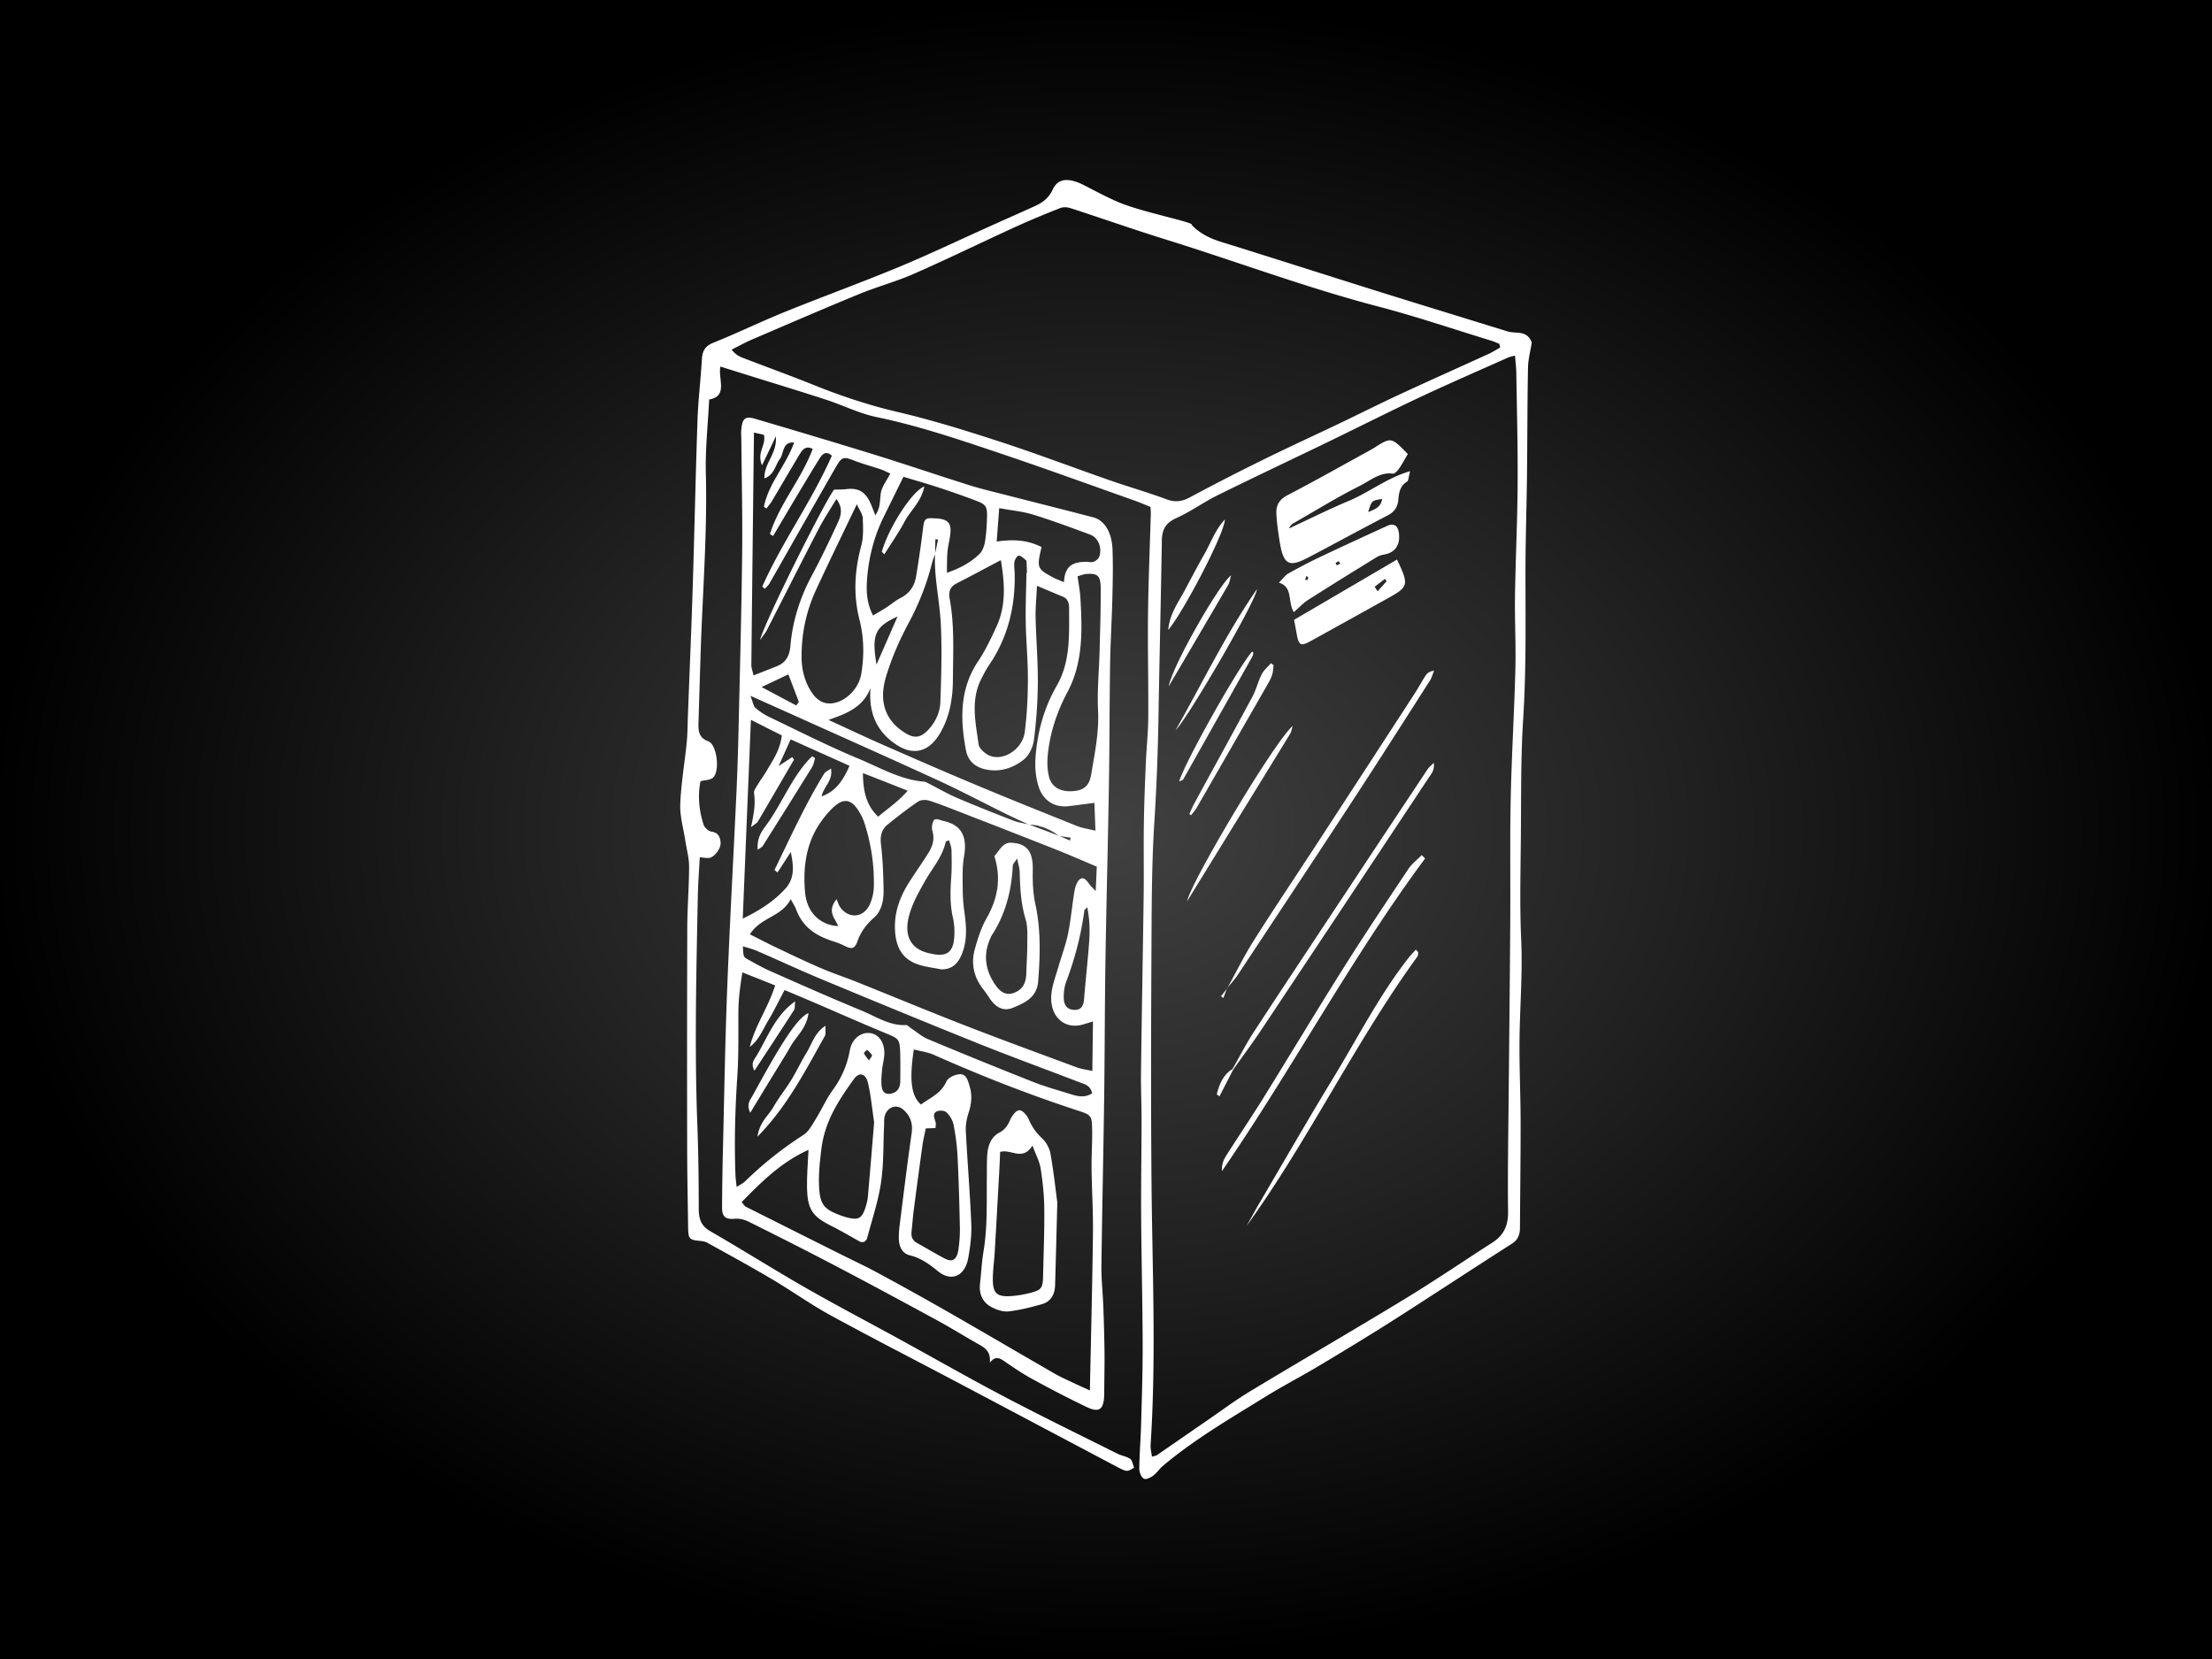 <svg viewBox="0 0 400 300" xmlns="http://www.w3.org/2000/svg" xml:space="preserve" style="fill-rule:evenodd;clip-rule:evenodd;stroke-linejoin:round;stroke-miterlimit:2"><rect x="0" y="0" width="400" height="300" fill="#808080" stroke="none"/><path style="fill:url(#a)" d="M0 0h400v300H0z"/><path d="M196.957 170.254c-.239 3.452-.648 6.885-.914 10.335-.105 1.361-.575 2.086-1.803 2.032-1.131-.049-1.833-.695-1.876-2.097-.033-.998.099-2.092.44-2.996 1.557-4.137 2.689-8.405 3.277-12.872.018-.132.197-.234.531-.609.44 2.186.484 4.211.345 6.207m.569 23.412c-1.168-.264-2.015-.356-2.807-.651-6.747-2.5-13.501-4.972-20.218-7.582-6.563-2.551-13.081-5.265-19.626-7.884-2.149-.861-4.342-1.577-6.471-2.495-2.742-1.183-5.445-2.486-8.153-3.77-1.477-.699-2.933-1.468-4.646-2.33 2.054-3.182 5.642-3.061 7.385-6.349.466.863.769 1.293.949 1.78 1.28 3.49 3.867 4.914 6.784 5.85.693.224 1.383.49 2.041.823 1.225.619 1.793.57 2.31-.884.646-1.814 1.671-3.079 2.991-4.248 1.365-1.206 1.756-3.132 1.717-5.053-.055-2.716-.138-5.448-.466-8.135-.202-1.631.149-2.79 1.22-3.651 1.785-1.441 3.592-2.861 5.473-4.122.54-.364 1.42-.373 2.058-.17 2.037.653 4.04 1.463 6.048 2.244 5.559 2.161 11.12 4.32 16.671 6.517 2.451.972 4.879 2.039 7.548 3.158l-.195 4.422c-.552-.589-.851-.86-1.1-1.185-.492-.646-1.041-1.53-1.794-.927-.497.397-.805 1.324-.934 2.078-.441 2.565-.657 5.19-1.172 7.733-.402 1.99-1.132 3.885-1.694 5.83-.458 1.591-1.066 3.162-1.287 4.801-.547 4.038 2.07 6.73 5.516 5.839.539-.14 1.071-.321 1.97-.592l-.118 8.953m-3.77 4.237c-2.36-.739-4.745-1.391-7.057-2.303a1041.851 1041.851 0 0 1-18.915-7.698c-1.048-.438-1.977-1.261-2.963-1.905-.345-.225-.704-.656-1.041-.639-2.886.149-5.344-1.52-7.924-2.586-5.524-2.279-11.003-4.711-16.483-7.131-1.444-.638-2.844-1.424-4.236-2.208-.721-.405-.695-.47-.805-2.312.919.294 1.763.488 2.56.833 3.893 1.688 7.751 3.49 11.662 5.117 9.431 3.92 18.868 7.822 28.334 11.62 6.078 2.437 12.215 4.669 18.319 7.018.88.339 1.93.489 2.293 1.991-1.251.821-2.501.592-3.744.203m-24.581 4.965c-.25-.733-.573-1.559.252-1.9.515-.215 1.365-.162 1.759.206.579.543 1.101 1.424 1.262 2.255.371 1.911.619 3.872.717 5.824.209 4.202.326 8.411.41 12.617a24.252 24.252 0 0 1-.277 4.176c-.274 1.748-1.086 2.246-2.429 1.552-1.701-.883-3.353-1.895-5.036-2.826-.759-.419-1.105-1.049-.999-2.018.142-1.297.231-2.601.399-3.892.514-3.968 1.047-7.932 1.597-11.892.126-.911.354-1.803.577-2.914l1.768-.068c.007-.43.102-.819 0-1.12m28.322 1.529c.028 2.344-.135 4.686-.105 7.029.046 3.838.298 7.679.25 11.512-.116 9.361-.356 18.719-.555 28.499-1.249-.57-2.273-1.023-3.285-1.504-1.054-.504-2.125-.978-3.145-1.566-6.488-3.742-12.952-7.542-19.449-11.261a617.402 617.402 0 0 0-12.576-6.981c-2.14-1.159-4.335-2.177-6.505-3.261a7729.16 7729.16 0 0 1-17.273-8.656c-.198-.1-.333-.372-.736-.837 3.699-3.777 7.273-7.291 12.082-9.437-.105 2.217-.24 3.966-.262 5.719-.061 4.937.709 6.206 4.622 8.15 1.691.841 3.323 1.846 4.993 2.747.198.107.472.027.721.035.18-.205.445-.364.506-.597.885-3.36 2.011-6.671 2.53-10.111.512-3.388.401-6.91.561-10.371.023-.469-.021-.948.055-1.403.302-1.808 2.074-2.583 3.375-1.478 1.297 1.099 1.821 2.466 1.541 4.4-.788 5.447-1.445 10.92-2.138 16.386-.104.829-.18 1.677-.167 2.514.024 1.572.63 2.755 2.04 3.093 1.886.45 3.448 1.552 5.004 2.833 2.453 2.019 4.916.942 5.517-2.399.359-1.997.624-4.086.541-6.114-.23-5.61-.701-11.21-.989-16.816-.054-1.068.156-2.212.48-3.216.499-1.551.716-3.061.265-4.662-.305-1.087-.621-2.432-1.757-2.393-.868.029-2.139.537-2.481 1.292-1.042 2.306-3.001 2.954-4.603 4.192-1.766-1.474-2.156-4.422-1.301-9.957 1.224.319 2.507.473 3.67.991 8.606 3.832 17.327 7.238 26.197 10.129 2.221.726 2.347.91 2.377 3.499m-39.423-1.444c-.346 4.157-.731 8.803-1.13 13.448a7.6 7.6 0 0 1-.266 1.369c-.715 2.562-1.311 2.955-3.551 2.37-.397-.103-.79-.233-1.177-.378-3.047-1.15-3.736-1.99-3.85-5.612-.069-2.129.178-4.289.437-6.409.613-5.025 3.185-8.867 5.869-12.604.942-1.31 2.114-1.08 2.539.641.53 2.148.712 4.403 1.129 7.175m-.944-11.189c-.402-.541-.702-.893-.918-1.302-.026-.05.519-.649.599-.594.348.234.661.584.888.971.052.088-.288.48-.569.925m-24.132 20.764c-.229-5.997-.063-11.973.336-17.957.255-3.82.172-7.679.19-11.519.012-2.329.294-4.59.722-7.218 2.098.834 3.9 1.551 5.926 2.359-1.276 4.049-3.598 7.204-4.585 11.113 1.626-1.179 2.35-3.125 3.352-4.792 1.01-1.68 1.874-3.477 2.942-5.486 1.824.77 3.637 1.527 5.446 2.305 4.271 1.833 8.524 3.732 12.817 5.496 2.438 1 2.579 1.038 2.648 3.899.038 1.595.02 3.19.006 4.785-.011 1.174-.49 1.929-1.511 2.209-.954.261-1.696-.067-1.847-1.198-.131-.975-.026-2.004.062-2.996.098-1.103.453-2.2.415-3.29-.072-1.912-1.061-3.147-2.44-3.401-1.456-.27-2.957.657-3.569 2.261-.193.508-.271 1.076-.392 1.618-.536 2.394-1.525 4.465-2.911 6.374-1.178 1.623-2.028 3.559-3.103 5.29-.64 1.031-1.277 2.252-2.186 2.834a66.513 66.513 0 0 0-10.575 8.403c-.348.339-.797.542-1.533 1.029-.104-1.025-.191-1.571-.21-2.118m2.79-82.356 5.588 2.815c-.329 2.703-1.601 4.433-2.662 6.275-.492.852-1.089 1.621-1.592 2.465-.316.535-.844 1.191-.769 1.696.285 1.895-.02 3.73-.548 6.169.777-.634 1.088-.769 1.242-1.03 2.189-3.723 4.358-7.464 6.533-11.199l-.31-.456-2.465 1.603 2.172-4.804c3.578 1.606 7.026 3.154 10.642 4.775-1.161 2.647-2.463 4.608-5.053 5.537.383-1.831 2.107-2.832 1.703-5.042-.533.391-1.014.566-1.245.944-3.397 5.525-6.101 11.518-8.973 17.397l.542.463 2.402-3.702c.561 2.681.697 4.786-.994 6.641-2.137 2.338-4.648 3.902-7.689 5.406.495-12.048.973-23.728 1.476-35.953m20.258 9.626c2.702 1.061 5.223 2.05 8.091 3.178-1.705 2.007-3.572 3.185-5.335 4.71-2.164-2.053-2.736-4.653-2.756-7.888m-4.487 27.672c-3.395-.188-5.665-2.612-5.975-6.07-.44-4.861.285-9.321 3.081-13.091.774-1.045 1.64-2.067 2.629-2.816 1.466-1.116 2.719-.757 3.816.902.488.738.931 1.57 1.209 2.435 1.196 3.734 1.802 7.606 1.697 11.569a8.249 8.249 0 0 1-.753 3.193c-1.153 2.437-3.852 2.594-5.366.405-.249-.358-.375-.829-.621-1.394-1.832 2.284-.201 3.481.283 4.867m-8.749-38.461c8.956 4.032 17.927 8.016 26.86 12.12 4.083 1.877 8.085 4 12.129 5.993 1.362.67 2.741 1.292 4.113 1.933.058.014.117.025.175.038.036.014.07.026.106.041.477.009.942.06 1.396.153.184.037.357.108.536.158.266.074.537.135.794.235.151.058.293.144.441.21.279.126.56.245.83.4a11.486 11.486 0 0 1 1.214.811l.001.001-5.212-1.968c-.043-.001-.085-.007-.127-.007l-.154-.072c-.896-.2-1.809-.328-2.666-.66-3.398-1.318-6.791-2.659-10.152-4.097-1.744-.749-3.417-1.727-5.125-2.591-.294-.15-.598-.341-.906-.366-4.221-.33-7.978-2.556-11.858-4.167-5.432-2.253-10.731-4.952-16.071-7.505a11.665 11.665 0 0 1-2.541-1.673c-.342-.294-.426-.993-.885-2.167 2.765 1.238 4.935 2.205 7.102 3.18m1.65-2.091-.472.654c-1.903-1.013-3.805-2.023-6.266-3.33l4.841-2.295c.698 1.828 1.296 3.4 1.897 4.971m-8.119-48.706c.696.163 1.277.296 1.797.419.455 1.881-1.357 3.188-.334 5.498l2.501-5.221c.231 3.21-2.145 4.802-2.076 7.602 1.8-.636 1.97-2.43 2.81-3.543.734-.972.405-3.126 2.56-2.938-1.51 4.215-4.576 7.282-5.458 11.601l.439.331c.33-.432.699-.832.98-1.302 1.651-2.767 3.271-5.559 4.928-8.322.542-.905 1.118-1.853 2.478-1.161-2.088 5.528-5.936 9.823-7.741 15.378.189.129.379.258.569.385 1.438-2.427 2.87-4.859 4.317-7.278 1.334-2.226 2.663-4.455 4.033-6.651.529-.847 1.162-1.61 2.279-.602-3.659 8.298-8.909 15.439-12.577 23.663l.456.414c.281-.32.623-.595.836-.967 3.962-6.934 7.892-13.893 11.87-20.814 1.267-2.207 1.46-2.171 3.593-1.36 1.545.588 3.134 1.011 4.698 1.538.523.178 1.024.448 1.685.745-.663 1.335-1.584 2.451-1.733 3.698-.155 1.288-.05 2.554-.964 3.849-.293-.745-.505-1.304-.731-1.856-.963-2.344-2.258-3.149-4.5-2.868-.702.088-1.415.065-2.227.096-1.652 2.068-12.695 24.173-13.39 27.21.604-.874.964-1.282 1.212-1.768 3.132-6.108 6.221-12.245 9.382-18.336.936-1.805 2.056-3.481 3.209-5.413 1.333 1.762.769 3.181.183 4.445-1.449 3.128-2.925 6.246-4.546 9.255-2.134 3.954-3.547 8.196-3.943 12.835-.165 1.958-.937 3.097-2.461 3.702-1.355.54-2.711 1.072-4.217 1.667-.183-.856-.393-1.378-.388-1.893.143-13.936.307-27.871.471-42.038m33.434 9.959c2.27.747 4.533 1.538 6.777 2.392 1.806.687 2.008 1.059 1.924 3.296-.053 1.403-.132 2.82-.374 4.188-.134.767-.477 1.649-.979 2.129-1.617 1.555-3.506 2.579-5.893 3.407.034-1.465-.002-2.638.104-3.793.103-1.114.412-2.199.525-3.312.173-1.695-.336-2.394-1.83-2.659-.4-.073-.81-.072-1.217-.093-1.569-.08-1.697.153-1.92 1.998a201.469 201.469 0 0 1-1.239 8.539c-.309 1.879-1.319 3.122-2.849 3.893-.881.441-1.661 1.139-2.505 1.685-.752.486-1.528.922-2.423 1.459-1.188-2.302-1.246-4.51-1.069-6.748.318-3.973 1.32-7.699 3.03-11.157 1.118-2.264 2.23-4.531 3.531-7.177 2.188.663 4.308 1.261 6.407 1.953m10.915 3.719c2.236.413 4.246.59 6.162 1.18 3.45 1.062 6.854 2.336 10.259 3.593 1.473.544 2.218 2.331 1.68 3.962-.14.422-.624.813-1.024.959-.439.159-.962-.005-1.448.007-1.997.051-3.78.463-3.916 3.693-.907-.395-1.444-.585-1.947-.854-2.942-1.586-2.993-1.725-2.111-5.508-2.55-1.302-5.182-1.421-8.111-.994l.456-6.038m18.355 14.651c.009 3.739-.109 7.481-.204 11.219-.092 3.549-.456 7.108-.278 10.64.202 4.007-.598 7.778-1.233 11.605-.347 2.086-1.3 2.892-3.238 3.055-2.25.188-3.908-.664-4.395-2.586-.307-1.212-.356-2.583-.237-3.844.395-4.156 1.709-7.988 3.581-11.503 2.841-5.335 2.677-11.184 2.323-17.093-.072-1.19-.307-2.369-.504-3.827.752-.207 1.129-.376 1.515-.408 2.145-.174 2.665.277 2.67 2.742m-15.6-4.964c.07-.436.54-1.123.797-1.1.454.039.896.514 1.313.855.094.077.079.352.089.537.029.561.046 1.124.068 1.684-.033 0-.063.001-.095-.001-.051 2.991-.182 5.982-.132 8.97.059 3.459.406 6.917.392 10.372-.012 3.163-.163 6.354-.569 9.475-.398 3.057-3.746 5.287-6.288 4.304-.82-.318-1.945-1.271-2.059-2.085-.555-3.937-1.454-7.977.463-11.771.446-.881.898-1.771 1.444-2.569 3.282-4.811 4.733-10.32 4.618-16.434-.013-.749-.156-1.52-.041-2.237m-24.946 18.603c-.893-5.455-.296-6.811 3.805-8.698l-3.805 8.698m10.58-20.035.022.02-.022-.02.024-.109.041-2.538c.163.023.327.047.491.069l-.532 2.469-.002.129a.834.834 0 0 0-.023.06c-.021.526-.025 1.05-.014 1.573.079 3.656.866 7.243 1.053 10.875.247 4.746.093 9.524-.069 14.279-.068 1.998-.97 3.756-2.28 5.117-1.31 1.357-2.441 1.472-3.999.525-3.546-2.156-4.939-5.552-3.564-10.17 1.014-3.409 2.467-6.707 4.111-9.778 1.85-3.452 3.285-7.045 4.249-10.93.128-.513.337-.996.513-1.491l.001-.08m-13.637 12.029c.804 3.152.847 6.49.286 9.748-.547 3.178-3.821 5.826-6.552 5.183-.794-.186-1.658-.85-2.182-1.585-1.325-1.857-2.008-4.06-2.04-6.497-.059-4.407.845-8.544 2.623-12.387 2.31-4.994 4.724-9.926 7.363-15.45.44.986 1.028 1.73 1.065 2.502.081 1.654.154 3.428-.26 4.971-1.21 4.493-1.483 8.889-.303 13.515m36.197 39.021a2.804 2.804 0 0 1-.128-.017c-.035-.027-.07-.048-.104-.075l.123.046.093.04c.005.003.01.004.016.006.652.091 1.303.182 1.956.271l-.107.538c-.616-.271-1.232-.539-1.849-.807v-.002Zm6.455-.975c-1.311-.325-2.35-.458-3.314-.844-6.083-2.431-12.164-4.871-18.216-7.402-5.594-2.338-11.161-4.771-16.724-7.211-3.179-1.394-6.327-2.885-10.02-4.578 3.332-1.189 6.179-2.226 7.594-5.749-.377 4.657 1.244 7.918 4.615 10.187 3.034 2.04 5.855 1.432 7.856-1.855 1.787-2.936 2.412-6.318 2.428-9.837.023-4.864.314-9.754-.573-14.576-.27-1.465.142-2.299 1.277-2.879 2.58-1.317 5.137-2.694 7.966-4.186.721 4.268.942 8.195-.743 11.908-1.01 2.224-2.08 4.456-3.401 6.436-3.278 4.915-3.247 10.385-2.159 16.059.427 2.225 2.039 3.16 3.78 3.485 2.424.453 4.757-.278 6.705-1.85.886-.712 1.627-2.202 1.789-3.459a85.82 85.82 0 0 0 .72-10.32c.03-3.932-.312-7.872-.402-11.811-.041-1.762.141-3.528.245-5.808 1.85.781 3.282 1.395 4.722 1.987.834.346 1.087 1.122 1.087 2.006-.003 4.855.291 9.708-2.24 14.09-2.269 3.924-3.534 8.415-3.842 13.156-.111 1.708.071 3.596.608 5.186.858 2.545 2.975 3.702 5.355 3.428 1.518-.174 3.031-.386 4.695-.601l.192 5.038Zm1.569 48.731c.113-8.346.102-16.695.233-25.041.168-10.688.454-21.371.63-32.06.119-7.219.099-14.446.213-21.665.065-4.03.312-8.052.411-12.08.072-2.904.133-5.817.026-8.722-.114-3.137-1.455-5.297-3.478-5.828-5.241-1.372-10.492-2.683-15.737-4.031-2.227-.573-4.467-1.09-6.667-1.782-5.663-1.78-11.295-3.704-16.963-5.46-7.241-2.243-14.502-4.4-21.764-6.547-1.843-.547-2.356-.069-2.531 2.078-.045.558.014 1.125.018 1.689.058 6.943.226 13.89.145 20.828-.124 10.594-.41 21.182-.652 31.772a465.563 465.563 0 0 1-.361 10.959c-.551 11.884-1.216 23.761-1.683 35.652-.371 9.456-.527 18.927-.757 28.391a591.651 591.651 0 0 0-.175 11.225c-.01 1.756.691 2.211 2.304 2.062.83-.077 1.763.153 2.541.541 5.317 2.65 10.623 5.325 15.895 8.092 6.092 3.198 12.155 6.472 18.209 9.767 2.583 1.407 5.099 2.983 7.67 4.425 1.117.626 1.982 1.354 1.808 3.215.862-1.16 1.613-.968 2.503-.355 1.683 1.157 3.375 2.316 5.142 3.279 3.245 1.773 6.52 3.481 9.836 5.067 2.423 1.159 3.202.423 3.205-2.657.003-2.441.074-4.879.047-7.317a336.756 336.756 0 0 0-.224-8.408c-.089-2.34-.362-4.681-.334-7.016.123-10.025.353-20.047.49-30.073" style="fill:#fff;fill-rule:nonzero"/><path d="M274.437 87.623c-.044 6.735-.376 13.465-.477 20.201-.066 4.403.181 8.819.067 13.219-.2 7.771-.675 15.529-.841 23.3-.155 7.303-.037 14.618-.081 21.929-.054 8.813-.151 17.622-.232 26.432-.006.845-.022 1.689-.029 2.534-.063 7.966-.227 15.932-.136 23.9.032 2.769-.977 4.369-2.891 5.597-5.232 3.359-10.39 6.873-15.686 10.096-9.3 5.659-18.699 11.106-28.017 16.73-2.719 1.641-5.304 3.575-7.944 5.388-2.986 2.054-5.962 4.127-8.951 6.177-.192.132-.447.146-.911.289-.092-.765-.285-1.462-.241-2.136 1.044-16.011.289-32.054.159-48.086-.106-13.318-.083-26.637-.011-39.952.045-8.246.015-16.516.538-24.723.411-6.448.641-12.885.749-19.345.175-10.485.435-20.969.6-31.454.033-2.2.89-3.257 2.643-4.043 2.549-1.143 4.896-2.862 7.415-4.107 6.691-3.306 13.431-6.477 20.141-9.725 5.522-2.675 11.006-5.451 16.553-8.054 5.245-2.462 10.55-4.76 15.831-7.121.286-.128.6-.175 1.276-.364.1 1.261.224 2.18.237 3.099.102 6.739.283 13.482.239 20.219m-73.762-.774c-6.631-2.308-13.214-4.818-19.878-6.986-6.113-1.991-12.259-3.908-18.472-5.362-5.132-1.201-10.111-2.847-15.043-4.831-4.304-1.729-8.651-3.307-12.975-4.966-.658-.252-1.293-.583-2.005-1.481 1.223-.609 2.423-1.279 3.669-1.815 6.445-2.766 12.883-5.556 19.363-8.217 3.275-1.345 6.692-2.253 9.937-3.68 6.121-2.69 12.153-5.642 18.242-8.428 2.707-1.236 5.452-2.37 8.207-3.455.563-.222 1.295-.169 1.886.022 5.726 1.857 11.418 3.864 17.158 5.648 12.824 3.984 25.469 8.733 38.433 12.123 6.908 1.807 13.721 4.124 20.574 6.222.464.142.908.363 1.362.546.049.219.101.439.151.661-.697.384-1.376.822-2.093 1.148-5.343 2.443-10.705 4.83-16.037 7.303-3.678 1.707-7.312 3.537-10.976 5.288-4.561 2.179-9.152 4.275-13.692 6.512a408.837 408.837 0 0 0-13.302 6.828c-1.413.762-2.658.943-4.179.38-3.412-1.266-6.898-2.261-10.33-3.46m71.893-26.933c-7.87-2.44-15.749-4.84-23.616-7.305-9.358-2.931-18.7-5.942-28.064-8.846-1.992-.619-3.825-1.464-5.379-3.067.681-.479-8.815-2.255-13.246-4.137-2.059-.877-4.059-1.949-6.065-2.985-2.835-1.466-4.833-1.456-5.829.689-.971 2.091-2.545 2.7-4.186 3.438-2.488 1.121-4.979 2.228-7.467 3.346-5.433 2.44-10.821 5.017-16.306 7.29-6.782 2.809-13.663 5.302-20.462 8.056-4.35 1.763-8.606 3.834-12.96 5.585-1.371.55-1.965 1.344-2.062 2.963-.225 3.74-.672 7.464-.801 11.207-.347 10.02-.545 20.048-.861 30.071-.241 7.681-.57 15.357-.863 23.036-.064 1.682-.06 3.375-.224 5.041-.367 3.713-1.02 7.4-1.164 11.122-.084 2.178.581 4.405.915 6.61.235 1.552.682 3.105.681 4.653-.004 3.653-.315 7.302-.328 10.958a8057.969 8057.969 0 0 0-.019 40.245c.008 4.69.111 9.379.171 14.068.026 2.055.22 2.262 2.099 2.435.476.045.985.122 1.408.357 3.897 2.162 7.807 4.295 11.656 6.568 3.559 2.104 6.972 4.553 10.581 6.525 7.596 4.152 15.281 8.083 22.924 12.122 9.79 5.175 19.573 10.368 29.364 15.541.441.232.932.478 1.393.466.413-.009.817-.362 1.224-.565-.224-.544-.329-1.325-.701-1.584-.679-.47-1.543-.562-2.285-.934-6.816-3.404-13.658-6.737-20.417-10.287-6.389-3.354-12.683-6.954-19.025-10.43-5.674-3.111-11.396-6.107-17.023-9.327-5.774-3.305-11.434-6.884-17.202-10.209-1.566-.903-2.067-2.1-2.07-3.998-.009-4.972-.053-9.946-.245-14.916-.539-13.986-.199-27.953.082-41.923.045-2.211.222-4.415.346-6.767.753.056 1.232.164 1.696.11.911-.109 2.12-1.661 2.069-2.711-.055-1.139-.483-1.872-1.632-2.041-.527-.079-1.257-.686-1.438-1.246-.835-2.58-1.086-5.242-.571-7.868.913-.237 1.736-.194 2.252-.632 1.314-1.117.746-6.018-.847-6.599-1.549-.565-1.817-1.647-1.77-3.165.131-4.303.261-8.608.399-12.912.346-10.77 1.221-21.507.94-32.32-.115-4.47.383-8.952.602-13.404 3.451-.597 1.589-3.67 2.028-5.954l4.739 1.482c4.791 1.499 9.593 2.954 14.371 4.51 3.055.994 6.021 2.497 9.12 3.137 7.479 1.547 14.751 4.003 22.027 6.45 8.216 2.761 16.381 5.734 24.565 8.628.997.353 1.975.78 2.964 1.172.022.579.057.944.047 1.307-.172 5.996-.431 11.987-.502 17.988-.073 6.282.084 12.57.041 18.854-.019 2.712-.323 5.416-.437 8.128-.153 3.647-.302 7.296-.356 10.948-.063 4.311.021 8.628-.035 12.939-.142 10.687-.345 21.374-.484 32.062-.038 2.906.106 5.818.102 8.726-.005 5.722-.111 11.444-.076 17.163.05 7.787.25 15.573.275 23.359.015 4.78-.148 9.558-.28 14.336-.074 2.716-.3 5.426-.332 8.142-.007.612.395 1.558.821 1.769.426.212 1.19-.173 1.675-.532.667-.492 1.169-1.273 1.816-1.813 5.775-4.846 12.146-8.539 18.416-12.42 3.276-2.027 6.677-3.786 9.977-5.764 4.521-2.707 9.032-5.44 13.488-8.282 7.078-4.514 14.093-9.154 21.172-13.665 1.09-.697 1.468-1.594 1.475-2.921.033-6.375.128-12.748.117-19.124-.009-4.785-.235-9.574-.201-14.357.043-6.178.584-12.324.306-18.534-.278-6.177-.117-12.376-.061-18.564.066-7.126-.034-14.275.417-21.368.541-8.528.437-17.048.416-25.583-.016-6.184.204-12.368.276-18.554.077-6.466.061-12.934.183-19.398.029-1.54.448-3.065.682-4.572-.869-2.318-2.859-1.532-4.426-2.019" style="fill:#fff;fill-rule:nonzero"/><path d="M188.839 218.552c.045 4.028-.128 8.058-.212 12.089-.046 2.191-.25 2.598-2.099 3.095-1.335.36-2.717.606-4.087.655-2.297.082-2.946-.684-2.904-3.303.025-1.588.254-3.168.346-4.755.29-4.95.558-9.9.831-14.851.06-1.091.099-2.184.143-3.18 2.046-.568 4.049 1.738 5.844-1.153.61 1.657 1.279 2.861 1.482 4.156.374 2.387.63 4.827.656 7.247m-.404-12.713a9.662 9.662 0 0 1-2.412-3.448c-.308-.731-1.149-1.653-1.708-1.624-.588.031-1.317.982-1.64 1.73-.459 1.062-.989 1.814-1.95 2.307-1.471.759-2.084 2.289-2.201 4.07-.086 1.304-.057 2.622-.072 3.933-.05 4.493.144 8.997-.595 13.448-.32 1.927-.422 3.902-.639 5.853-.23 2.066.609 3.51 2.155 4.299.94.48 2.067.846 3.057.73 2.01-.231 4.002-.741 5.967-1.295 1.477-.416 2.348-1.607 2.4-3.437.135-4.776.255-9.552.398-14.96-.34-2.537-.674-5.71-1.239-8.829-.184-1.015-.814-2.121-1.521-2.777M185.766 170.715c.004 1.77-.13 3.539-.177 5.308-.049 1.839-.748 2.968-2.221 3.512-1.328.49-2.372.026-3.384-1.447-1.855-2.698-2.254-5.545-.809-8.608.039-.081.063-.177.109-.25 2.476-3.743 3.636-8.027 3.859-12.709.014-.285.325-.548.792-1.285.222 1.143.447 1.802.461 2.464.063 2.905.221 5.753 1.075 8.567.412 1.362.291 2.958.295 4.448m.994-13.284c.075-3.417-.995-4.892-3.883-5.037-1.606-.079-2.11 1.423-3.066 2.405 1.295 4.114.587 7.732-1.397 11.23-.956 1.686-1.596 3.666-2.135 5.607-.683 2.46-.246 4.811 1.232 6.855.418.578.867 1.131 1.249 1.739 1.108 1.766 2.508 2.782 4.395 2.01 2.068-.845 4.337-1.815 4.573-4.747.372-4.644.513-9.312-.496-13.962-.426-1.963-.518-4.07-.472-6.1M172.332 166.02c.282 1.237.324 2.62.183 3.894-.232 2.093-1.207 2.866-3.015 2.722-.403-.031-.805-.122-1.207-.199-3.397-.655-4.905-2.954-3.928-6.76.581-2.264 1.779-4.358 2.91-6.367 1.309-2.326 3.115-4.283 3.75-7.094.022-.101.273-.129.599-.266.155.596.423 1.175.439 1.762.043 1.683.064 3.378-.057 5.052-.175 2.441-.229 4.832.326 7.256m-1.638-17.54c-.59-.132-1.405-.536-1.724-.246-.368.337-.553 1.402-.377 1.976.509 1.664-.028 2.948-.801 4.178-1.043 1.659-2.164 3.25-3.227 4.892-1.628 2.515-2.792 5.256-2.733 8.502.07 3.8 1.572 5.947 4.757 6.796 1.185.316 2.398.478 3.598.709 1.889.056 3.065-.985 3.805-2.897.94-2.426.768-4.902.404-7.44a32.235 32.235 0 0 1-.309-4.448c-.009-1.867-.085-3.782.236-5.586.648-3.641-.479-5.738-3.629-6.436M143.099 195.272c-1.02 1.668-2.251 3.167-3.219 4.872-.906 1.601-2.515 2.715-2.91 5.405 5.347-5.431 8.665-11.92 12.191-18.216.207-.371.078-.992.124-1.84-1.948 1.201-2.449 3.271-3.432 4.861-.982 1.587-1.778 3.326-2.754 4.918M139.334 195.194c1.208-1.987 2.458-3.94 3.618-5.964 1.101-1.919 2.936-3.343 3.249-6.044-1.96.883-4.673 4.945-10.076 14.896-.444.818-1.202 1.574-.457 3.143 1.308-2.153 2.486-4.094 3.666-6.031M143.608 182.62c.152-.234.087-.657.182-1.549-3.597 2.543-4.98 6.506-6.986 9.855-.407.676-1.12 1.381-.368 2.686 2.467-3.768 4.834-7.368 7.172-10.992M147.394 137.108l-.517-.366c-3.581 3.444-5.405 8.549-8.383 12.565-.81 1.093-1.638 2.277-1.476 4.363.523-.384.772-.473.897-.67 2.993-4.753 5.982-9.509 8.941-14.291.28-.451.364-1.064.538-1.601M159.919 100.24c1.244-1.99 2.587-3.908 3.701-5.993 1.083-2.023 2.978-3.499 3.527-6.279-2.279.869-6.53 7.645-7.686 11.814l.458.458M249.941 90.228c-.254 1.476-1.2 1.838-2.532 2.36.637-2.08.637-2.08 2.532-2.36m-13.308 10.56c4.778-2.509 9.521-5.107 14.31-7.586 1.168-.606 1.815-1.469 1.926-2.916.101-1.34.402-2.507 1.572-3.194.266-.156.278-.882.555-1.89-4.187 1.22-7.389 3.814-10.974 5.323-3.682 1.549-7.284 3.344-10.921 5.034.202-.503.51-.777.853-.974 3.98-2.277 7.904-4.706 11.976-6.741 1.869-.932 3.633-2.514 5.923-2.195.351.049.845-.5 1.133-.905.553-.779 1.008-1.654 1.592-2.638-3.01-3.089-3.01-3.089-6.15-1.082-.212.136-.432.253-.652.373-4.961 2.724-9.892 5.52-14.903 8.123-1.382.719-2.139 1.676-2.065 3.335.074 1.629.31 3.257.562 4.87.691 4.409 1.642 4.969 5.263 3.063M236.248 104.144c.148.138.319.228.318.315.001.146-.077.342-.18.418-.078.058-.242-.041-.368-.071l.23-.662m5.832-2.655c.035-.012.147.241.269.449-.215.1-.409.225-.615.261-.056.009-.151-.247-.227-.378.189-.118.371-.254.573-.332m-8.119 9.207c.972-.841 1.725-1.666 2.605-2.226 4.1-2.613 8.232-5.164 12.365-7.71.418-.256.909-.405 1.383-.487 1.872-.318 2.848-1.612 2.679-3.623-.131-1.578-.864-2.137-2.157-1.547a907.257 907.257 0 0 0-12.153 5.633 98.758 98.758 0 0 0-5.743 2.991c-.529.295-.928.889-1.675 1.633 2.593.79 1.535 3.4 2.696 5.336M249.115 106.924l-.54-.814 1.863-1.434c.099.146.197.293.297.438l-1.62 1.81m-15.102 5.16c.172.928.296 1.558.404 2.192.431 2.503.719 2.683 2.698 1.59 4.737-2.616 9.475-5.232 14.2-7.878 3.372-1.888 3.462-2.323 1.305-6.8l-18.607 10.896M254.665 157.157c-3.941 5.909-7.89 11.811-11.691 17.84-4.894 7.768-9.627 15.67-14.473 23.478-2.068 3.335-4.257 6.568-6.36 9.874-.572.897-1.27 1.79-1.173 3.428 12.833-18.68 23.5-38.716 36.733-56.534l-.602-.618c-.819.837-1.777 1.55-2.434 2.532M255.843 125.375a17907.35 17907.35 0 0 1-17.609 27.068c-3.837 5.882-7.749 11.698-11.511 17.642-1.713 2.708-3.159 5.643-4.715 8.481-.044.054-.09.107-.134.159l-.049.132.081-.102.103-.189c.617-.75 1.278-1.462 1.819-2.279 6.965-10.525 13.934-21.046 20.848-31.615 4.675-7.147 9.271-14.365 13.882-21.57.34-.532.515-1.205.768-1.812-.771.083-1.225.415-1.532.878-.687 1.036-1.272 2.161-1.951 3.207M254.578 173.382c-5.161 6.619-9.064 14.299-13.477 21.545-4.649 7.632-9.112 15.416-13.653 23.138-.362.616-.692 1.259-1.043 1.885-.331.593-.67 1.18-1.005 1.769 11.214-15.525 19.7-33.308 30.937-48.782.125-.173.081-.51.116-.771l-.43-.446c-.485.552-.99 1.079-1.445 1.662M258.186 139.062c-4.763 7.164-9.516 14.336-14.265 21.512-5.732 8.661-11.481 17.305-17.168 26.005-1.403 2.146-2.588 4.482-3.875 6.729l.002.002c-.927.56-1.563 1.34-2.026 2.253a8.46 8.46 0 0 0-.409.953c-.16.441-.295.901-.412 1.374l.483.364 2.478-4.824c1.733-2.444 3.52-4.839 5.186-7.342a25437.532 25437.532 0 0 0 30.213-45.509c.434-.657 1.065-1.286.871-2.628-.505.512-.847.763-1.078 1.111M233.759 131.254c-3.588 3.267-18.448 28.361-19.076 31.695 6.327-10.272 12.474-20.241 18.599-30.225.252-.412.322-.977.477-1.47M215.931 145.356c-.319.587-.576 1.222-.861 1.833l.303.242c.339-.446.729-.852 1.01-1.344a9256.003 9256.003 0 0 0 12.853-22.356c.31-.541.616-1.108.809-1.714.172-.543.181-1.156.262-1.738l-.479-.346c-.571.664-1.279 1.233-1.68 2.015-.651 1.267-.986 2.758-1.656 4.007-3.487 6.491-7.04 12.935-10.561 19.401M227.29 106.549c-5.542 7.989-9.844 16.937-14.69 25.468 2.034-1.893 14.566-23.353 14.69-25.468M217.761 100.251c-1.237 2.178-2.407 4.407-3.589 6.627-1.132 2.128-2.638 4.057-2.923 7.044 2.783-3.306 10.15-17.375 10.25-19.976-1.687 1.749-2.531 4.176-3.738 6.305M226.431 118.783c.086-.153.136-.338.184-.515a.457.457 0 0 0-.006-.272c-.033-.075-.121-.115-.185-.172-2.331 2.558-11.987 19.639-13.197 23.477.426-.18.637-.189.704-.309 4.175-7.397 8.338-14.801 12.5-22.209M222.621 104.054c-2.001 1.361-10.556 16.177-11.281 20.057 3.598-6.122 7.201-12.24 10.78-18.376.236-.405.292-.954.501-1.681M221.227 180.469c.2-.536.399-1.074.598-1.613l-1.034 1.3.436.313" style="fill:#fff;fill-rule:nonzero"/><defs><radialGradient id="a" cx="0" cy="0" r="1" gradientUnits="userSpaceOnUse" gradientTransform="matrix(200 0 0 -150 200 150)"><stop offset="0" style="stop-color:#414141;stop-opacity:1"/><stop offset=".5" style="stop-color:#222;stop-opacity:1"/><stop offset="1" style="stop-color:#000;stop-opacity:1"/></radialGradient></defs></svg>